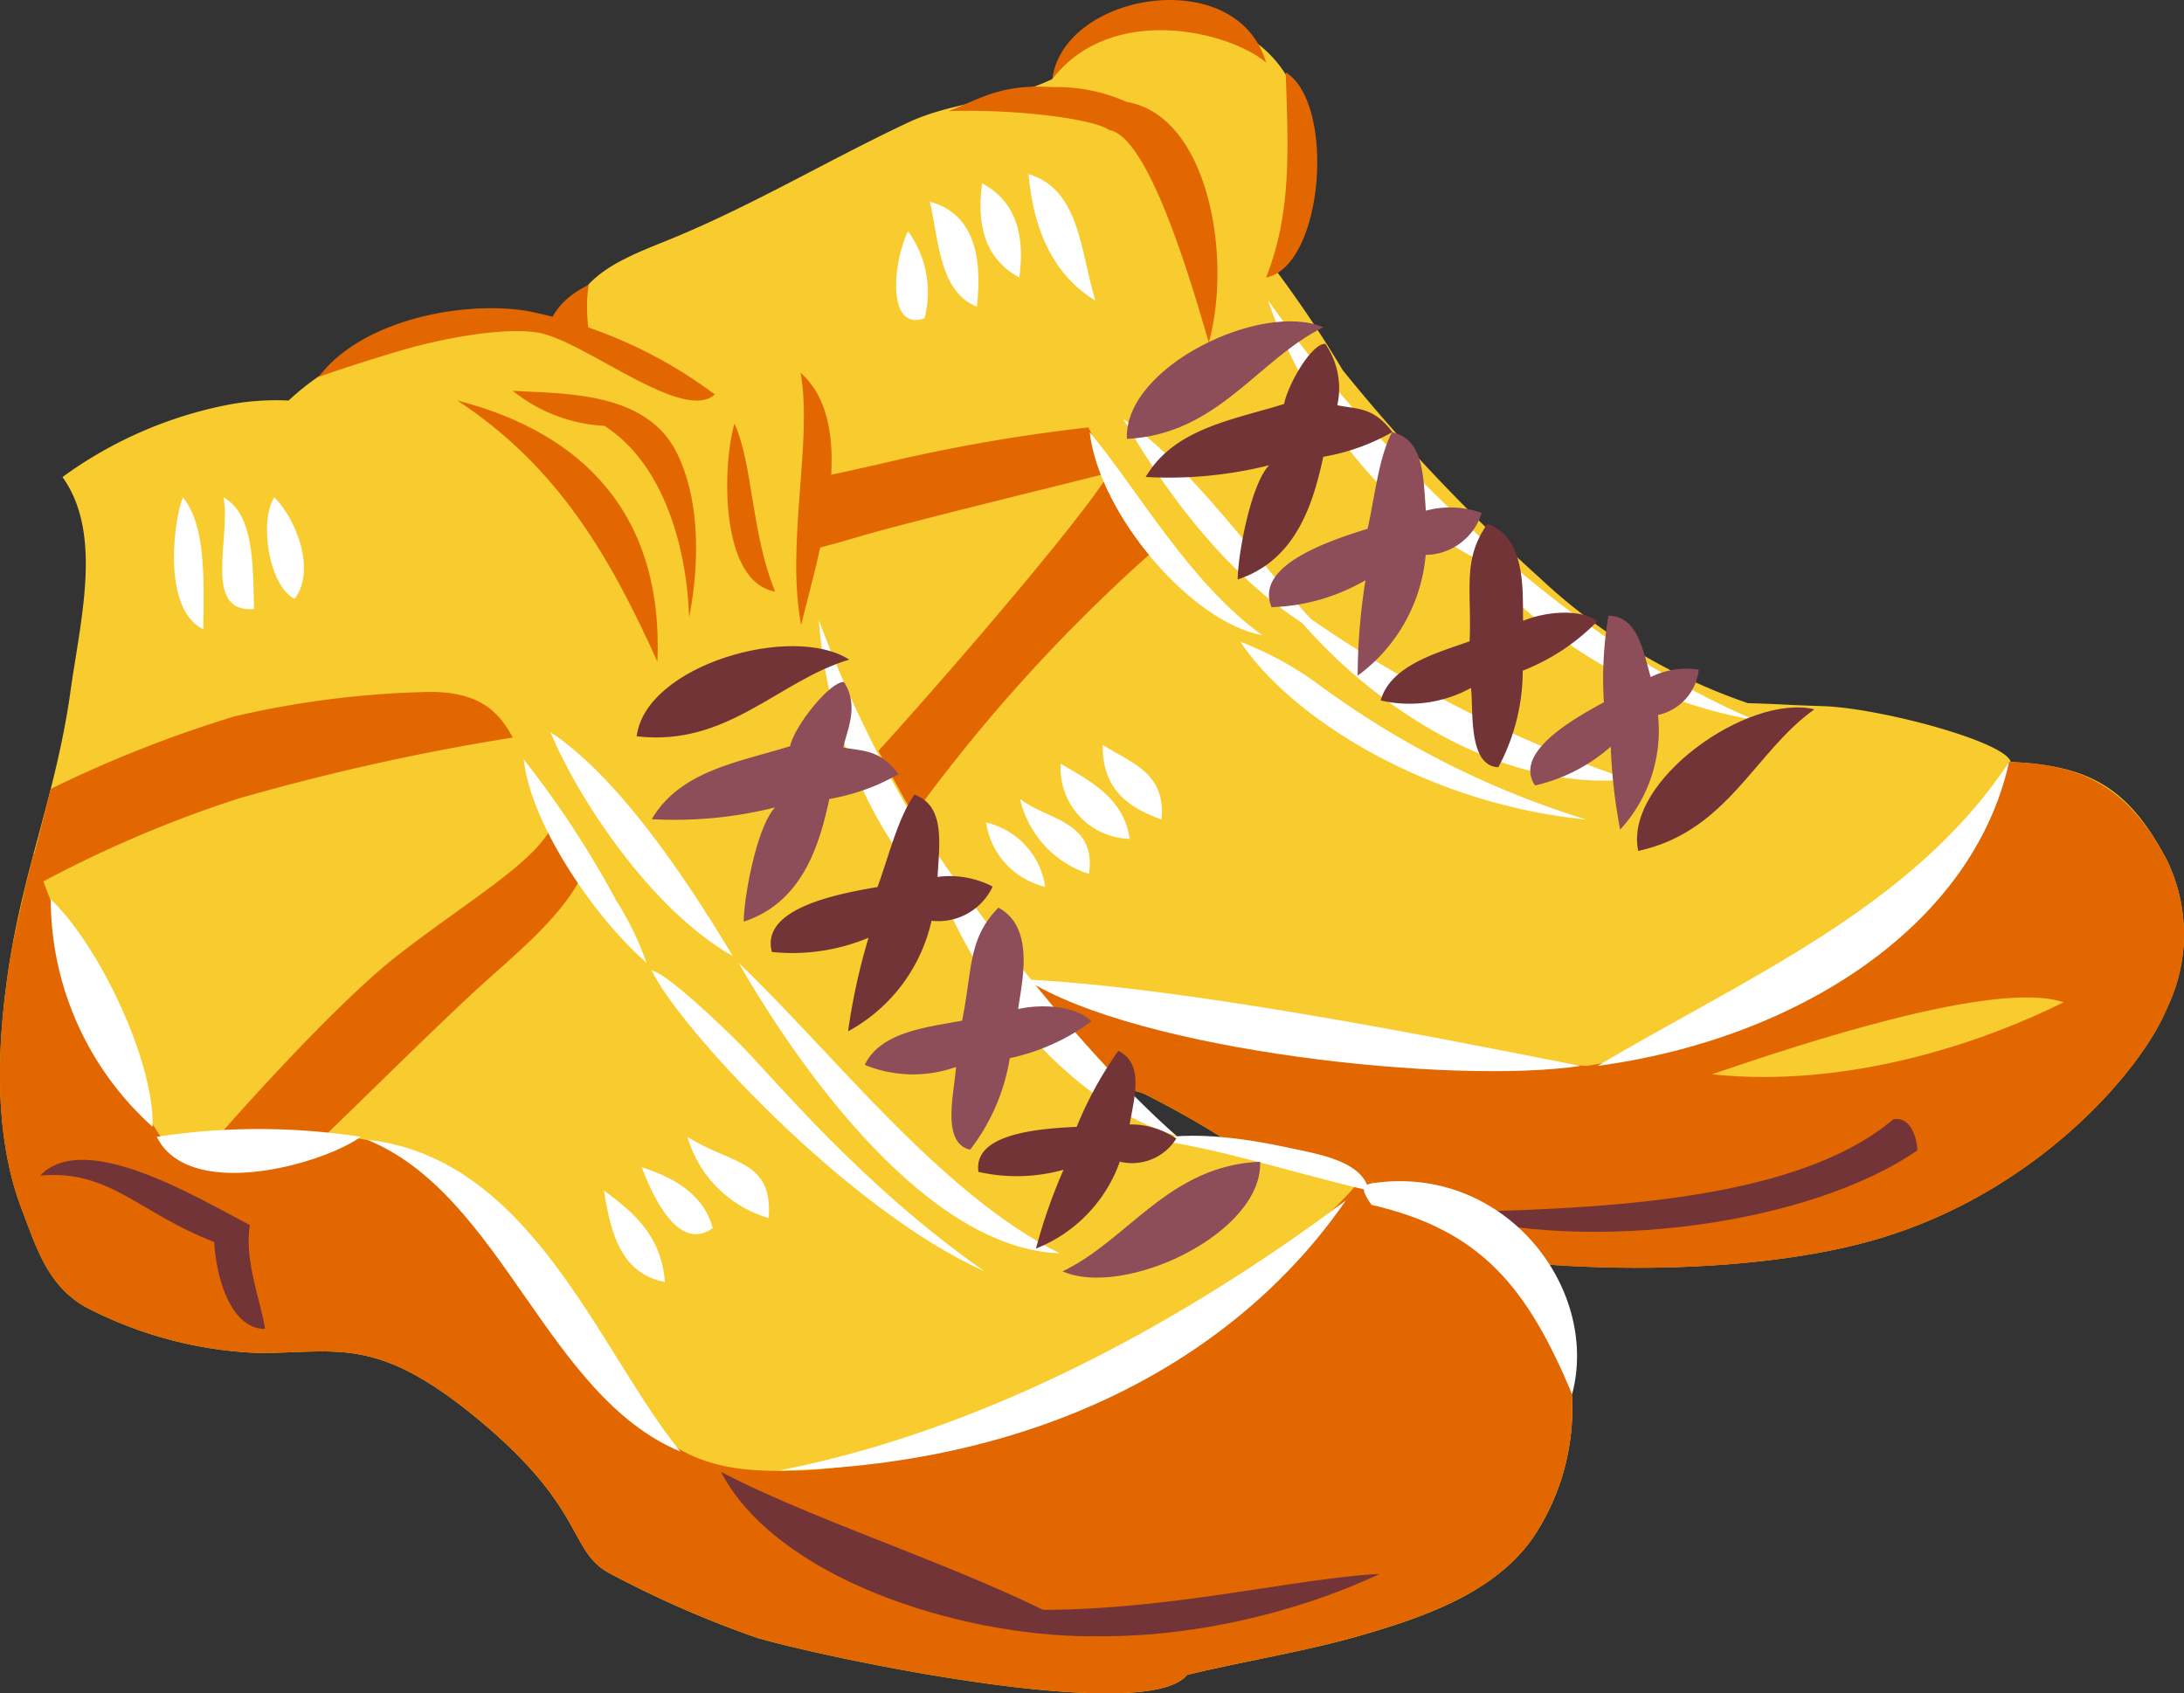 <svg xmlns="http://www.w3.org/2000/svg" width="117.375" height="91.01" viewBox="0 0 117.375 91.01">
  <rect x="0" y="0" width="117.375" height="91.01" fill="#333333" stroke="none"/>
  <g id="グループ_70925" data-name="グループ 70925" transform="translate(-2438.625 -1741.969)">
    <path id="パス_10401" data-name="パス 10401" d="M602.576,1034.871c-2.037-3.871-4.125-5.1-8.4-5.287-.256-1.087-7-2.89-10.046-3-2.815-.095-1.773-.092-4.085-.164a31.012,31.012,0,0,1-11.186-6.734,97.047,97.047,0,0,1-10.585-11.164,61.088,61.088,0,0,0-3.568-5.331,13.931,13.931,0,0,0,.985-9.574c-.754-2.032-2.894-3.971-6.528-4.247-2.1-.161-5.417.892-6.494,3.507-2.371,1.161-5.342,1.205-7.757,2.341-4.406,2.075-8.534,4.564-13.057,6.383-2.611,1.051-4.884,1.979-5.289,4.854-.431,3.048.666,7.685.777,9.167-.849,4.457-1.4,9.807-2.367,14.884s-2.53,12.023-.167,15.676c1.244,1.923,16.642,3.219,19.458,3.162,5.746-.125,11.08-3.123,13.5-1.848,6.931,3.535,8.351,5.887,10.2,6.777,5.318,2.575,19.637,3.5,28.506,1.1s14.7-9.138,16.1-12.563a9.111,9.111,0,0,0,0-7.94" transform="translate(1952.512 753.338)" fill="#f8cc2e"/>
    <path id="パス_10402" data-name="パス 10402" d="M602.576,1054.934c-2.037-3.871-4.481-5.2-8.512-5.287-.721,3.591-7.4,9.523-13.312,12.653-2.4,1.27-5.788,3.169-9.379,3.682-5.662-.41-22.054-2.194-29.889-4.479-2.442-1.763-3.775-3.691-6.735-6.234-3.27-2.81-7.739-8.844-9.957-12.434-2.709,1.784-6.781,4.173-9.634,6.759-.057.325-.114.653-.176.979-.97,5.075-2.53,12.023-.167,15.676,1.244,1.923,16.642,3.219,19.458,3.162,5.746-.125,11.08-3.123,13.5-1.847,6.931,3.534,8.351,5.886,10.2,6.777,5.318,2.575,19.637,3.5,28.506,1.1s14.7-9.138,16.1-12.563a9.111,9.111,0,0,0,0-7.939" transform="translate(1952.512 733.274)" fill="#e26700"/>
    <path id="パス_10403" data-name="パス 10403" d="M546.291,1024.96a92.4,92.4,0,0,0-10.124,1.711c-5.823,1.388-11.753,2.329-17.464,4.144-.233,1.377-.445,2.812-.658,4.284,5.08-1.9,10.6-2.682,15.816-4.241,2.565-.767,11.282-2.877,13.556-3.465-.142-.279-1.114-2.415-1.125-2.432" transform="translate(1950.834 739.98)" fill="#e26700"/>
    <path id="パス_10404" data-name="パス 10404" d="M559.053,1032.673a30.421,30.421,0,0,1-2.8-3.819c-1.786,2.991-11.958,14.63-14.659,17.347.768,1.179,1.66,2.093,2.514,3.18a8.7,8.7,0,0,1,.744-.9,88.378,88.378,0,0,1,14.2-15.811" transform="translate(1942 738.519)" fill="#e26700"/>
    <path id="パス_10405" data-name="パス 10405" d="M564.477,1052.268c1.467.956,3.415,1.466,3.153,4.011-1.805-.643-3.2-1.666-3.153-4.011" transform="translate(1933.414 729.735)" fill="#fff" fill-rule="evenodd"/>
    <path id="パス_10406" data-name="パス 10406" d="M560.86,1053.89c1.645.968,3.385,1.85,3.706,4.035a3.805,3.805,0,0,1-3.706-4.035" transform="translate(1934.771 729.127)" fill="#fff" fill-rule="evenodd"/>
    <path id="パス_10407" data-name="パス 10407" d="M557.359,1056.908c1.448,1.152,4.12,1.175,3.708,4.033a5.519,5.519,0,0,1-3.708-4.033" transform="translate(1936.085 727.994)" fill="#fff" fill-rule="evenodd"/>
    <path id="パス_10408" data-name="パス 10408" d="M554.442,1058.94a4.17,4.17,0,0,1,3.177,3.457,4.17,4.17,0,0,1-3.177-3.457" transform="translate(1937.179 727.232)" fill="#fff" fill-rule="evenodd"/>
    <path id="パス_10409" data-name="パス 10409" d="M558.093,1003.171c2.771.821,2.78,4.18,3.593,6.8-2.2-1.344-3.318-3.684-3.593-6.8" transform="translate(1935.809 748.155)" fill="#fff" fill-rule="evenodd"/>
    <path id="パス_10410" data-name="パス 10410" d="M554.047,1003.955c1.577.852,2.364,2.434,2,5.068-1.579-.852-2.364-2.432-2-5.068" transform="translate(1937.36 747.861)" fill="#fff" fill-rule="evenodd"/>
    <path id="パス_10411" data-name="パス 10411" d="M549.6,1005.538c2.224.612,2.866,2.683,2.531,5.647-2.012-.81-2.024-3.457-2.531-5.647" transform="translate(1938.995 747.267)" fill="#fff" fill-rule="evenodd"/>
    <path id="パス_10412" data-name="パス 10412" d="M547.342,1008.086a5.568,5.568,0,0,1,.887,4.677c-2.028.716-1.717-2.962-.887-4.677" transform="translate(1940.083 746.311)" fill="#fff" fill-rule="evenodd"/>
    <path id="パス_10413" data-name="パス 10413" d="M541.774,1058.354c-1.277.667-6.486-4.351-9-7.177a69.484,69.484,0,0,1-5.755-8c-2.357,1.1-3.922,3.059-6.8,3.592,2.1-3.271,4.106-4.573,7.451-6.051,4.185,5.211,8.834,12.909,14.1,17.634" transform="translate(1950.018 734.068)" fill="#fff" fill-rule="evenodd"/>
    <path id="パス_10414" data-name="パス 10414" d="M557.883,1072.447c8.231.41,21.065,2.91,29.785,4.645-6.722,1.02-23.688-.764-29.785-4.645" transform="translate(1935.888 722.164)" fill="#fff" fill-rule="evenodd"/>
    <path id="パス_10415" data-name="パス 10415" d="M629.149,1053.738c-1.952,8.859-11.441,14.9-22.12,16.335,8.007-4.755,16.939-8.505,22.12-16.335" transform="translate(1917.45 729.184)" fill="#fff" fill-rule="evenodd"/>
    <path id="パス_10416" data-name="パス 10416" d="M522.467,1061.168c5.23-.217,13.675,3.36,17.235,5.107-6.4-.322-13.641-2.21-17.235-5.107" transform="translate(1949.175 726.399)" fill="#f8cc2e" fill-rule="evenodd"/>
    <path id="パス_10417" data-name="パス 10417" d="M635.77,1074.249c-4.136,2.069-11.447,4.66-18.9,3.872,4.612-1.577,15.228-5.114,18.9-3.872" transform="translate(1913.758 721.586)" fill="#f8cc2e" fill-rule="evenodd"/>
    <path id="パス_10418" data-name="パス 10418" d="M537.71,1074.485c1.31,1.959,2.564,3.958,1.56,5.169-.62-.9-1.439-2.165-2.212-3.209a13.236,13.236,0,0,0-7.464-.191,37.739,37.739,0,0,1-3.357,2.63c.293-1.961,2.115-3.714,3.47-4.681,2.461-.632,4.863-.408,8,.282" transform="translate(1947.761 721.646)" fill="#f8cc2e" fill-rule="evenodd"/>
    <path id="パス_10419" data-name="パス 10419" d="M617.86,1084.464c.95-.166,1.261.987,1.3,1.665-5.718,3.959-17.5,5.632-25.625,3.349,7.3-.212,18.807-.344,24.329-5.014" transform="translate(1922.514 717.662)" fill="#733438" fill-rule="evenodd"/>
    <path id="パス_10420" data-name="パス 10420" d="M571.627,991.554c-1.971-1.663-8.283-3.246-11.491.89.592-4.646,9.915-6.236,11.491-.89" transform="translate(1935.043 753.774)" fill="#e26700" fill-rule="evenodd"/>
    <path id="パス_10421" data-name="パス 10421" d="M560.79,996.475a9.244,9.244,0,0,0-4.007-.8c-2.771-.181-3.861.628-5.583,1.292,3.313-.126,7.7.364,8.64,1.014,2.091.347,4.3,7.794,5.356,11.421,1.268-4.609-.029-12.182-4.406-12.928" transform="translate(1938.395 750.976)" fill="#e26700" fill-rule="evenodd"/>
    <path id="パス_10422" data-name="パス 10422" d="M579.581,994.416c2.7,1.665,2.046,10.406-1.054,11.029,1.375-3.493,1.194-6.826,1.054-11.029" transform="translate(1928.143 751.44)" fill="#e26700" fill-rule="evenodd"/>
    <path id="パス_10423" data-name="パス 10423" d="M518.8,1012.691c-.761,4.053,3.239,10.38-.512,13.725.485-4.228-4.935-11.129.512-13.725" transform="translate(1951.47 744.583)" fill="#e26700" fill-rule="evenodd"/>
    <path id="パス_10424" data-name="パス 10424" d="M566.243,1024.247c4,2.625,8.7,9.722,11.249,11.906-4.95-2.528-8.724-7.521-11.249-11.906" transform="translate(1932.752 740.248)" fill="#fff" fill-rule="evenodd"/>
    <path id="パス_10425" data-name="パス 10425" d="M563.359,1025.375c2.582,3.091,5.358,8.1,9.274,10.909-3.847-.7-8.785-6.546-9.274-10.909" transform="translate(1933.833 739.825)" fill="#fff" fill-rule="evenodd"/>
    <path id="パス_10426" data-name="パス 10426" d="M579.9,1039.677a70.011,70.011,0,0,0,18.617,9.726c-6.972.666-14.328-4.133-18.617-9.726" transform="translate(1927.629 734.459)" fill="#fff" fill-rule="evenodd"/>
    <path id="パス_10427" data-name="パス 10427" d="M604.848,1036.575c-9.377-4-16.524-11.457-18.719-13.677a70.157,70.157,0,0,1-7.449-8.894c1.9,5.537,5.968,11.22,11.2,13.906a24.914,24.914,0,0,0,14.968,8.665" transform="translate(1928.085 744.091)" fill="#fff" fill-rule="evenodd"/>
    <path id="パス_10428" data-name="パス 10428" d="M576.323,1043.4a18,18,0,0,1,4.188,2.286,47.887,47.887,0,0,0,14.4,7.266c-8.741-.862-15.987-5.6-18.591-9.552" transform="translate(1928.97 733.063)" fill="#fff" fill-rule="evenodd"/>
    <path id="パス_10429" data-name="パス 10429" d="M619.962,1049.147c-3.217,2.282-4.67,6.575-9.467,7.609-.8-3.772,5.943-8.477,9.467-7.609" transform="translate(1916.174 730.945)" fill="#733438" fill-rule="evenodd"/>
    <path id="パス_10430" data-name="パス 10430" d="M605.457,1041.155c1.533.026,1.833,1.771,2.263,3.3a4.336,4.336,0,0,1,2.586-.4,2.8,2.8,0,0,1-2.193,2.436,7.853,7.853,0,0,1-2.033,6.162,29.075,29.075,0,0,1-.505-4.459,9.293,9.293,0,0,1-4.069,2.086c-1.166-1.738,1.942-3.518,3.7-4.473a20.048,20.048,0,0,1,.247-4.652" transform="translate(1919.617 733.904)" fill="#8d4e5a" fill-rule="evenodd"/>
    <path id="パス_10431" data-name="パス 10431" d="M594.114,1033.253c2.154.74,1.878,3.828,1.919,5.211,1.354-.542,3.1-.625,4,.017a11.4,11.4,0,0,1-4.019,2.664,10.918,10.918,0,0,1-1.313,5.19c-1.647-.079-1.324-3.07-1.468-4.263a6.85,6.85,0,0,1-4.854.672c.549-1.907,3.056-2.556,4.782-3.18.112-2.849-.4-4.37.954-6.311" transform="translate(1924.447 736.869)" fill="#733438" fill-rule="evenodd"/>
    <path id="パス_10432" data-name="パス 10432" d="M585.391,1025.375c1.719.369,1.673,2.4,1.816,4.215a5.022,5.022,0,0,1,3,.121,3.2,3.2,0,0,1-3.01,2.257,9.014,9.014,0,0,1-3.656,6.49,33.138,33.138,0,0,1,.419-5.129,10.69,10.69,0,0,1-5.046,1.447c-.927-2.213,2.97-3.533,5.163-4.214.379-1.71.6-3.841,1.31-5.186" transform="translate(1928.049 739.825)" fill="#8d4e5a" fill-rule="evenodd"/>
    <path id="パス_10433" data-name="パス 10433" d="M577.825,1017.77a4.212,4.212,0,0,1,.642,3.3c1.035.218,1.944.07,2.96,1.442a11.308,11.308,0,0,1-3.712,1.328c-.506,2.305-1.367,5.535-4.6,6.592,0-1.27.69-5.093,1.686-6.135a22.3,22.3,0,0,1-6.63.63c1.532-2.612,4.668-3.062,7.437-3.925.218-1.075,1.481-3.264,2.217-3.231" transform="translate(1932.028 742.678)" fill="#733438" fill-rule="evenodd"/>
    <path id="パス_10434" data-name="パス 10434" d="M577.11,1016.155c-3.538,1.742-5.656,5.749-10.557,6-.185-3.854,7.218-7.423,10.557-6" transform="translate(1932.636 743.403)" fill="#8d4e5a" fill-rule="evenodd"/>
    <path id="パス_10435" data-name="パス 10435" d="M513.689,1022.152c.164-3.5-1.46-3.778-3.283-3.41-.457.093-1.107.281-1.571.341-2.982.383-4.744-1.258-7.48-2.278-3.344-1.248-7.352-.535-10.833.287a13.788,13.788,0,0,0-5.387,3.11,13.894,13.894,0,0,0-3.541.284,22.361,22.361,0,0,0-8.611,3.828c2.177,3.03.968,7.645.433,11.494-.739,5.313-2.447,9.372-3.263,14.507-.669,4.215-.927,9.211.616,13.278.812,2.141,1.418,4.205,3.508,5.356a21.907,21.907,0,0,0,9.253,2.441c4.228.006,6.262-.939,11.577,3.387,6.031,4.912,5.021,7.207,7.244,8.435a55.983,55.983,0,0,0,7.975,3.491c3.75,1.09,20.887,4.715,23.1,1.987,2.979-.722,6.365-1.26,9.308-2.113,3.325-.968,7.227-2.26,9.317-5.317a12.468,12.468,0,0,0,2-8.278c-.459-4.2-3.374-8.964-7.509-10.044-2.949-.768-5.829-1.182-8.784-1.925-2.73-.685-2.155-.436-4.4-.991-2.712-1.574-5.46-4.064-9.082-8.958a96.805,96.805,0,0,1-8.005-13.137c-.7-1.67-1.158-4.2-2.055-5.762-.2-.441-.768-.86-1.227-1.7.125-2.731.611-6.449.7-8.315" transform="translate(1969 743.294)" fill="#f8cc2e"/>
    <path id="パス_10436" data-name="パス 10436" d="M501.853,1067.984c1.812-1.676,4.368-3.688,5.565-5.889a16.2,16.2,0,0,1-1.369-3.11c-.893,2.064-4.493,4.093-8.343,7.081s-10.3,10.455-10.314,10.476c.371.05,4.376-.261,5.915-.321,1.676-1.59,5.976-5.865,8.545-8.237" transform="translate(1962.334 727.215)" fill="#e26700"/>
    <path id="パス_10437" data-name="パス 10437" d="M483.252,1053.431a125.03,125.03,0,0,1,14.713-3.27c-.8-1.509-1.9-2.421-4.35-2.453a50.692,50.692,0,0,0-10.621,1.321,66.568,66.568,0,0,0-9.857,3.893c-.322,1.327-1.075,4.237-1.418,5.528a64.473,64.473,0,0,1,11.534-5.02" transform="translate(1968.215 731.446)" fill="#e26700"/>
    <path id="パス_10438" data-name="パス 10438" d="M554.053,1090.012c-.459-4.2-3.375-8.964-7.509-10.043-.977-.256-2.851-.656-3.817-.856-1.878,2.573-11.54,10.331-16.982,12.182s-8.614,3.294-13.282,3.448c-3.27.1-5.941-.212-8.307-2.762-2.432-2.621-4.162-6.036-6.436-8.762-1.412-1.693-4.466-6.9-11.454-6.415-4.019.283-5.747.772-7.872.156-1.541-1.846-6.343-13.05-6.944-15.438-.362,1.438-1.046,4.251-1.3,5.824-.67,4.215-.927,9.211.616,13.278.812,2.14,1.418,4.2,3.508,5.355a21.9,21.9,0,0,0,9.253,2.441c4.228.006,6.262-.939,11.577,3.386,6.031,4.912,5.021,7.207,7.244,8.435a55.992,55.992,0,0,0,7.976,3.491c3.75,1.09,20.887,4.715,23.1,1.988,2.978-.722,6.364-1.26,9.307-2.114,3.326-.969,7.227-2.259,9.318-5.317a12.469,12.469,0,0,0,2-8.278" transform="translate(1969 726.263)" fill="#e26700"/>
    <path id="パス_10439" data-name="パス 10439" d="M559.267,1069.248c-6.341-5.6-13-15.116-14.491-17.694a66.985,66.985,0,0,1-4.72-10.01c.407,5.569,2.792,11.8,6.968,15.54,2.342,5.243,7.023,10.624,12.243,12.164" transform="translate(1942.576 733.759)" fill="#fff" fill-rule="evenodd"/>
    <path id="パス_10440" data-name="パス 10440" d="M525.684,1071.665c.825.174,3.678,2.9,4.7,3.921,1.815,1.811,6.536,7.622,13.187,12.252-7.427-3.317-16.522-13.22-17.889-16.173" transform="translate(1947.968 722.458)" fill="#fff" fill-rule="evenodd"/>
    <path id="パス_10441" data-name="パス 10441" d="M519.61,1061.041a51.749,51.749,0,0,0-4.939-7.526c.4,3.567,3.873,8.557,6.6,10.929a16.385,16.385,0,0,0-1.663-3.4" transform="translate(1952.1 729.267)" fill="#fff" fill-rule="evenodd"/>
    <path id="パス_10442" data-name="パス 10442" d="M533.149,1071.007c5.1,4.863,10.828,12.4,17.256,15.615-7-.251-13.736-9.507-17.256-15.615" transform="translate(1945.167 722.705)" fill="#fff" fill-rule="evenodd"/>
    <path id="パス_10443" data-name="パス 10443" d="M516.977,1051.176c4,2.627,7.962,8.984,9.8,12.036-4.416-2.493-8.361-8.543-9.8-12.036" transform="translate(1951.235 730.145)" fill="#fff" fill-rule="evenodd"/>
    <path id="パス_10444" data-name="パス 10444" d="M528.755,1085.98c2.345,1.5,4.606,1.214,4.364,4.365a6.406,6.406,0,0,1-4.364-4.365" transform="translate(1946.816 717.087)" fill="#fff" fill-rule="evenodd"/>
    <path id="パス_10445" data-name="パス 10445" d="M524.814,1088.6c2.036.638,3.4,1.664,3.821,3.273-1.888,1.35-3.262-1.834-3.821-3.273" transform="translate(1948.295 716.102)" fill="#fff" fill-rule="evenodd"/>
    <path id="パス_10446" data-name="パス 10446" d="M521.572,1090.6c1.57,1.161,3.07,2.387,3.275,4.91-2.307-.422-2.91-2.546-3.275-4.91" transform="translate(1949.511 715.354)" fill="#fff" fill-rule="evenodd"/>
    <path id="パス_10447" data-name="パス 10447" d="M485.07,1030.978c1.222,1.506,1.132,4.324,1.092,7.092-2.283-1.132-1.546-6.057-1.092-7.092" transform="translate(1963.388 737.723)" fill="#fff" fill-rule="evenodd"/>
    <path id="パス_10448" data-name="パス 10448" d="M488.811,1030.978c1.625.918,1.573,3.516,1.636,6-2.787.24-1.234-3.859-1.636-6" transform="translate(1961.831 737.723)" fill="#fff" fill-rule="evenodd"/>
    <path id="パス_10449" data-name="パス 10449" d="M492.983,1030.978c1.077,1.026,2.3,3.847,1.092,5.455-1.406-.7-1.913-4.234-1.092-5.455" transform="translate(1960.385 737.723)" fill="#fff" fill-rule="evenodd"/>
    <path id="パス_10450" data-name="パス 10450" d="M473.989,1065.554c2.614,2.469,5.586,8.771,5.47,12.22a16.458,16.458,0,0,1-5.47-12.22" transform="translate(1967.363 724.751)" fill="#fff" fill-rule="evenodd"/>
    <path id="パス_10451" data-name="パス 10451" d="M494.068,1085.725c-2.052,1.48-9.213,3.5-10.961,0a36.043,36.043,0,0,1,10.961,0" transform="translate(1963.942 717.342)" fill="#fff" fill-rule="evenodd"/>
    <path id="パス_10452" data-name="パス 10452" d="M501.193,1086.229c8.862.969,12.438,11.337,16.84,16.759-7.194-2.987-9.594-13.821-16.84-16.759" transform="translate(1957.157 716.994)" fill="#fff" fill-rule="evenodd"/>
    <path id="パス_10453" data-name="パス 10453" d="M598.13,1101.247c-2.4-5.731-4.877-8.819-10.78-10.179-.357-.516-.7-1.033,0-1.157,7.109-1.087,12.3,5.612,10.78,11.336" transform="translate(1924.985 715.656)" fill="#fff" fill-rule="evenodd"/>
    <path id="パス_10454" data-name="パス 10454" d="M567.1,1091.45c-5.667,8.229-16.055,14.209-30.455,14.516,12.6-2.481,23.633-9.419,30.455-14.516" transform="translate(1943.856 715.035)" fill="#fff" fill-rule="evenodd"/>
    <path id="パス_10455" data-name="パス 10455" d="M550.65,1125.135c8.953,1.322,17.824-1.268,23.523-1.557-7.363,3.455-17.551,4.672-23.523,1.557" transform="translate(1938.601 702.981)" fill="#733438" fill-rule="evenodd"/>
    <path id="パス_10456" data-name="パス 10456" d="M531.639,1114.8c5.608,2.937,14.231,5.457,19.977,8.836-7.389,0-17.055-3.214-19.977-8.836" transform="translate(1945.734 706.275)" fill="#733438" fill-rule="evenodd"/>
    <path id="パス_10457" data-name="パス 10457" d="M484.353,1091.465c-.335,1.876.628,4.228.812,5.585-1.9-.02-2.633-2.858-2.735-4.679-4.021-1.534-5.608-3.915-9.354-3.565,2.383-2.506,8.441,1.187,11.277,2.659" transform="translate(1967.705 716.346)" fill="#733438" fill-rule="evenodd"/>
    <path id="パス_10458" data-name="パス 10458" d="M576.529,1086.634c-1.4-.3-5.075-1.138-7.85-.537,3.36.381,7.544,1.771,11.667,2.734-.279-1.473-2.414-1.9-3.817-2.2" transform="translate(1931.838 717.123)" fill="#fff" fill-rule="evenodd"/>
    <path id="パス_10459" data-name="パス 10459" d="M508.967,1022.647c6.692,1.725,11.082,6.068,10.749,14.032-2.505-5.525-5.253-10.417-10.749-14.032" transform="translate(1954.24 740.848)" fill="#e26700" fill-rule="evenodd"/>
    <path id="パス_10460" data-name="パス 10460" d="M513.724,1021.808c2.679.172,7.116,0,8.788,3.276,1.266,2.483,1.278,5.926.692,8.914-.122-3.9-1.438-8.323-4.552-10.305a8.578,8.578,0,0,1-4.928-1.885" transform="translate(1952.455 741.163)" fill="#e26700" fill-rule="evenodd"/>
    <path id="パス_10461" data-name="パス 10461" d="M518.326,1019.34c-1.653,1.517-6.738-2.66-9.274-3.273-1.577-.383-4.9.109-7.767.962-1.738.517-3.282,1.028-4.247,1.369,2.216-2.969,7.5-4.108,11.127-3.559a24.828,24.828,0,0,1,10.16,4.5" transform="translate(1958.715 743.828)" fill="#e26700" fill-rule="evenodd"/>
    <path id="パス_10462" data-name="パス 10462" d="M532.564,1024.626c1,2.217.883,5.83,2.182,9.029-3.016-.527-2.826-6.88-2.182-9.029" transform="translate(1945.534 740.106)" fill="#e26700" fill-rule="evenodd"/>
    <path id="パス_10463" data-name="パス 10463" d="M538.345,1020.262c3.262,2.877.885,9.922.031,13.561-.835-4.375.633-9.907-.031-13.561" transform="translate(1943.306 741.743)" fill="#e26700" fill-rule="evenodd"/>
    <path id="パス_10464" data-name="パス 10464" d="M561.018,1094.014c3.555-1.705,5.715-5.689,10.619-5.893.145,3.855-7.3,7.347-10.619,5.893" transform="translate(1934.712 716.284)" fill="#8d4e5a" fill-rule="evenodd"/>
    <path id="パス_10465" data-name="パス 10465" d="M561.292,1078.579c1.37.69.885,2.392.608,3.956a4.4,4.4,0,0,1,2.507.759,2.8,2.8,0,0,1-3.035,1.245,7.853,7.853,0,0,1-4.506,4.669,29.092,29.092,0,0,1,1.481-4.236,9.284,9.284,0,0,1-4.573.115c-.3-2.07,3.279-2.328,5.279-2.42a20.29,20.29,0,0,1,2.24-4.088" transform="translate(1937.436 719.864)" fill="#733438" fill-rule="evenodd"/>
    <path id="パス_10466" data-name="パス 10466" d="M551.19,1066.269c2.009,1.075,1.239,4.078,1.06,5.45,1.424-.317,3.158-.121,3.943.657a11.408,11.408,0,0,1-4.394,1.983,10.867,10.867,0,0,1-2.126,4.915c-1.614-.343-.815-3.243-.766-4.444a6.851,6.851,0,0,1-4.9-.112c.847-1.795,3.423-2.033,5.229-2.376.569-2.792.3-4.377,1.953-6.075" transform="translate(1941.094 724.482)" fill="#8d4e5a" fill-rule="evenodd"/>
    <path id="パス_10467" data-name="パス 10467" d="M543.64,1056.548c1.656.6,1.341,2.6,1.241,4.42a5.013,5.013,0,0,1,2.961.519,3.217,3.217,0,0,1-3.285,1.838,8.99,8.99,0,0,1-4.485,5.943,33.537,33.537,0,0,1,1.1-5.029,10.65,10.65,0,0,1-5.194.765c-.623-2.316,3.413-3.108,5.677-3.492.6-1.642,1.1-3.726,1.986-4.965" transform="translate(1944.131 728.129)" fill="#733438" fill-rule="evenodd"/>
    <path id="パス_10468" data-name="パス 10468" d="M536.008,1046.854c.861,1.291.132,2.681-.027,3.52,1.034.216,1.943.067,2.961,1.437a11.253,11.253,0,0,1-3.713,1.331c-.5,2.3-1.367,5.537-4.6,6.592,0-1.27.69-5.093,1.684-6.136a22.282,22.282,0,0,1-6.628.632c1.532-2.612,4.667-3.062,7.437-3.924.216-1.077,2.15-3.482,2.887-3.45" transform="translate(1947.968 731.766)" fill="#8d4e5a" fill-rule="evenodd"/>
    <path id="パス_10469" data-name="パス 10469" d="M535.814,1044.5c-3.784,1.113-6.55,4.7-11.425,4.121.472-3.828,8.375-6.087,11.425-4.121" transform="translate(1948.454 732.92)" fill="#733438" fill-rule="evenodd"/>
  </g>
</svg>
